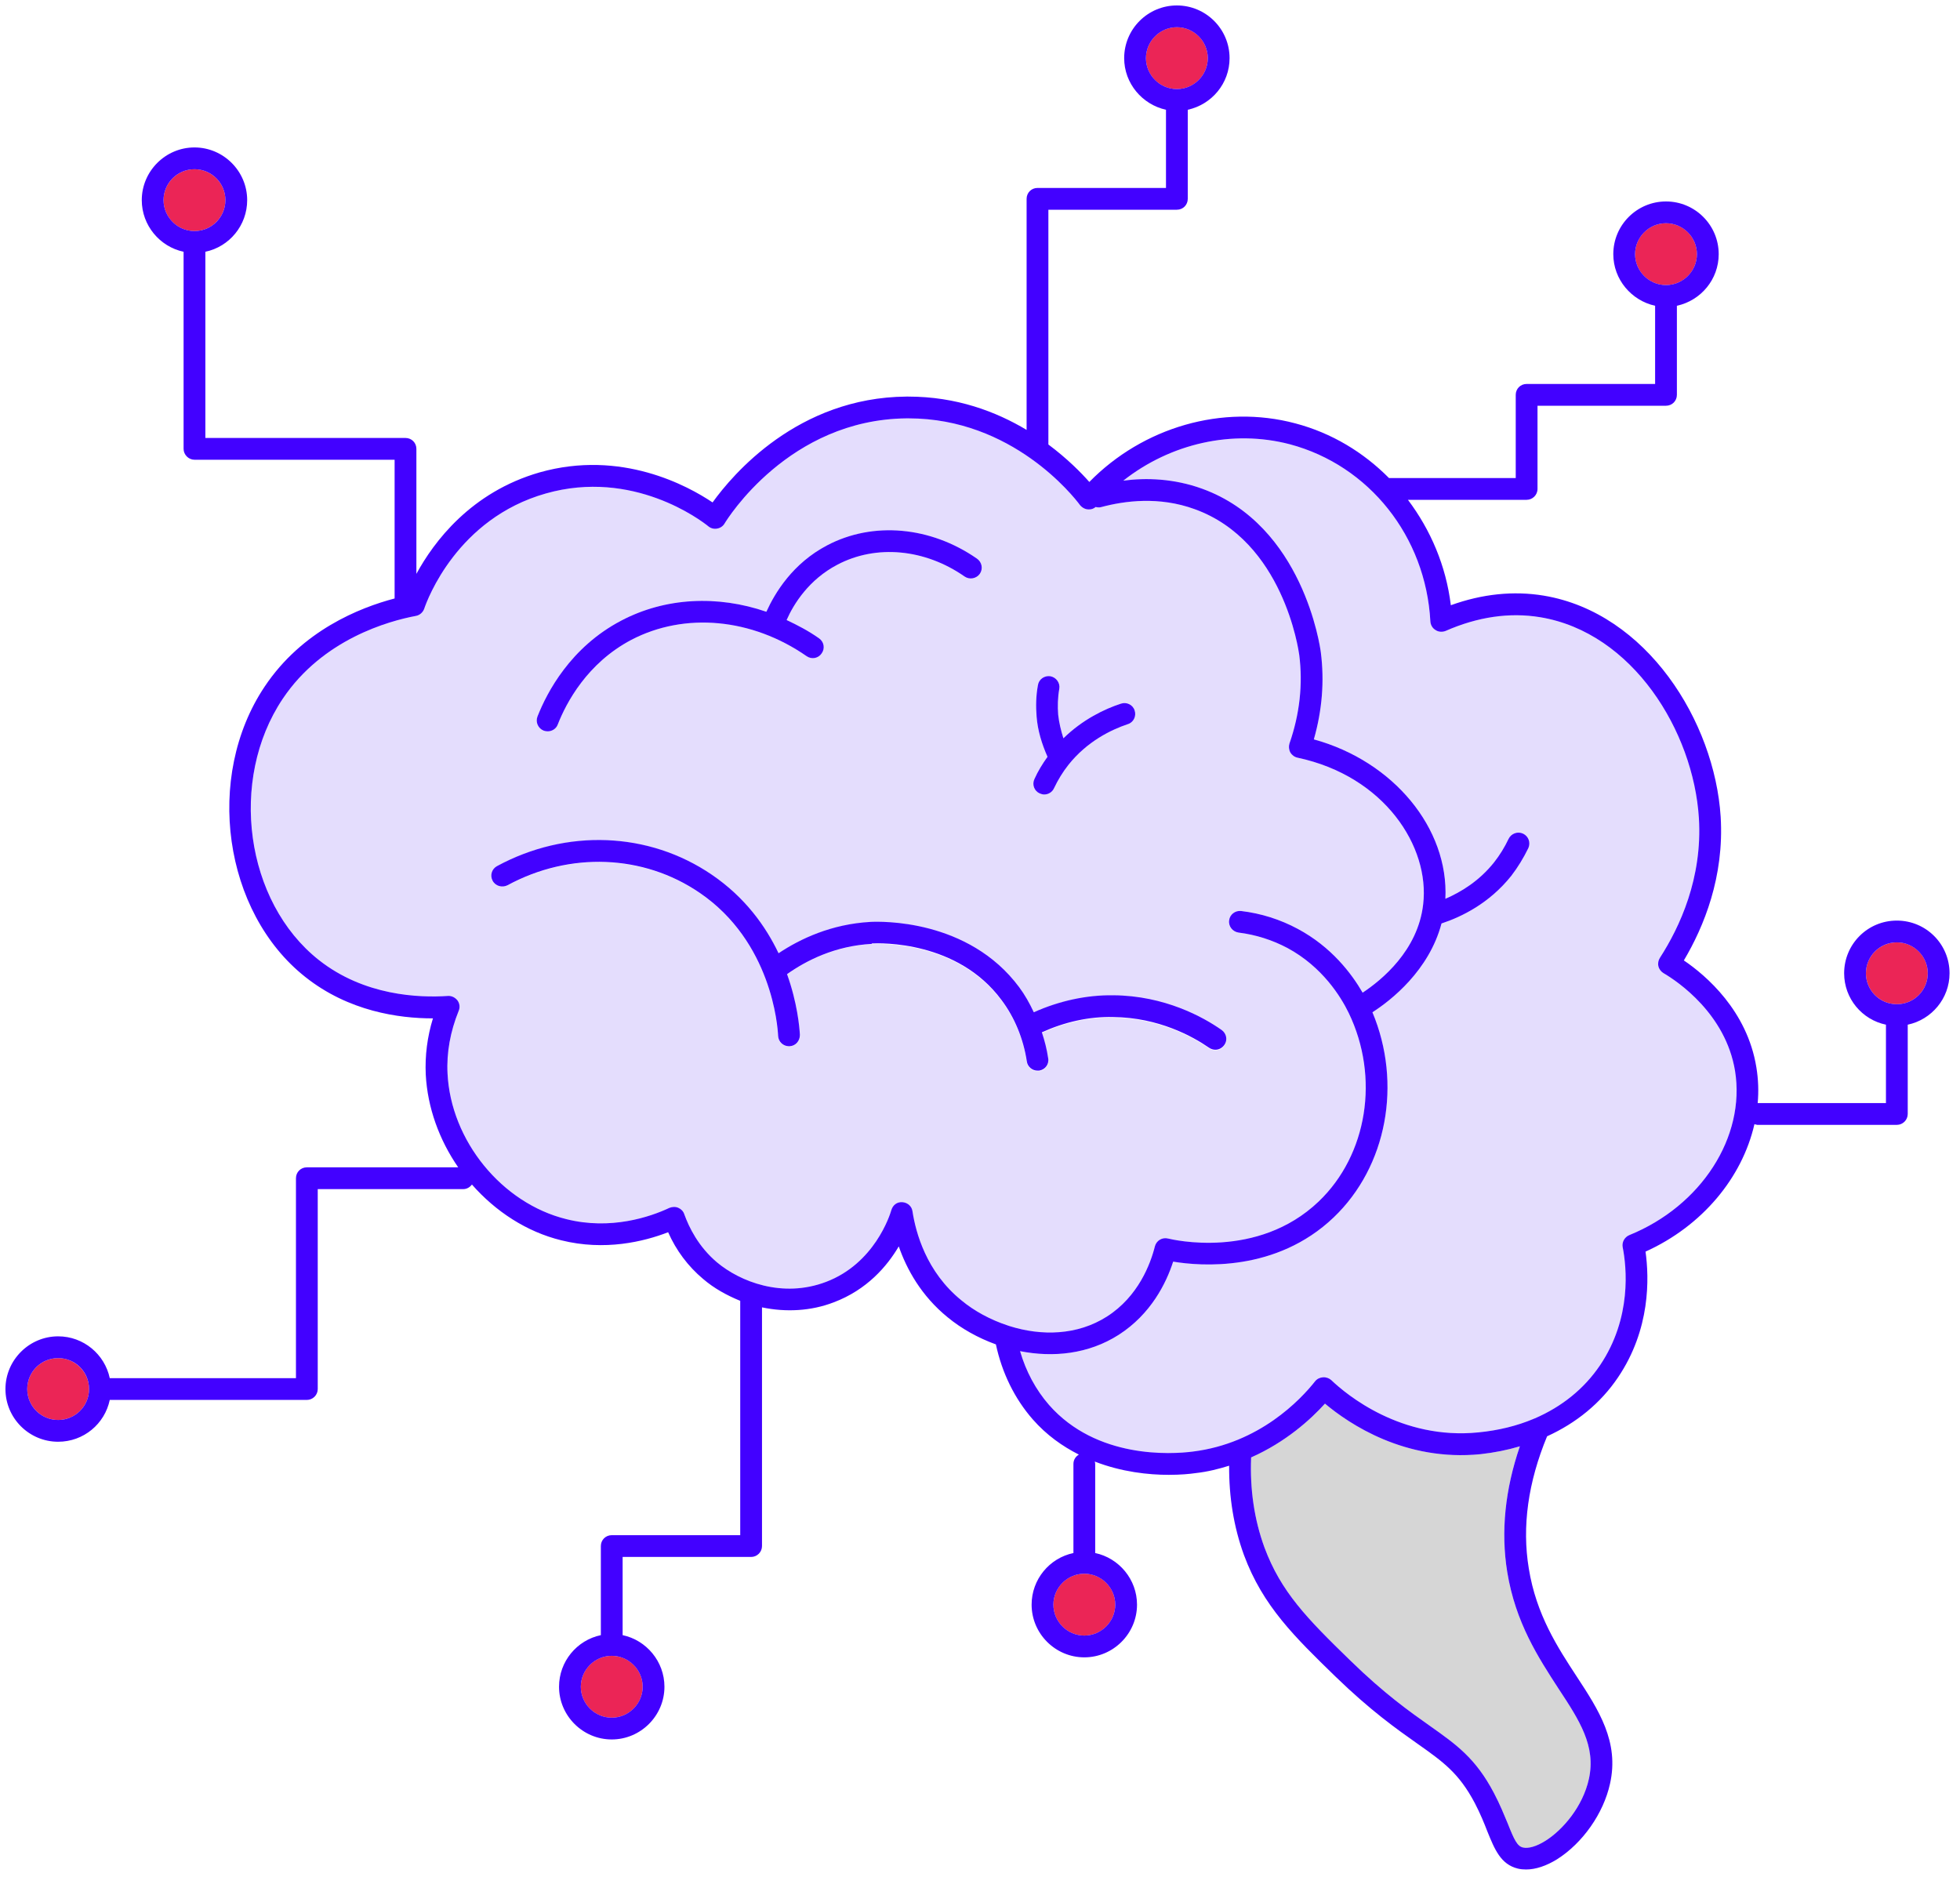 <?xml version="1.0" encoding="UTF-8"?> <svg xmlns="http://www.w3.org/2000/svg" width="90" height="87" viewBox="0 0 90 87" fill="none"> <g clip-path="url(#clip0_42_522)"> <path d="M87.1 46.11C87.884 46.11 88.52 45.474 88.52 44.69C88.52 43.906 87.884 43.27 87.1 43.27C86.316 43.27 85.68 43.906 85.68 44.69C85.68 45.474 86.316 46.11 87.1 46.11Z" fill="#EB2556"></path> <path d="M76.5 13.09C77.284 13.09 77.92 12.454 77.92 11.67C77.92 10.886 77.284 10.25 76.5 10.25C75.716 10.25 75.08 10.886 75.08 11.67C75.08 12.454 75.716 13.09 76.5 13.09Z" fill="#EB2556"></path> <path d="M54.04 4.09C54.824 4.09 55.46 3.454 55.46 2.67C55.46 1.886 54.824 1.25 54.04 1.25C53.256 1.25 52.62 1.886 52.62 2.67C52.62 3.454 53.256 4.09 54.04 4.09Z" fill="#EB2556"></path> <path d="M8.93 10.61C9.714 10.61 10.35 9.974 10.35 9.19C10.35 8.406 9.714 7.77 8.93 7.77C8.146 7.77 7.51 8.406 7.51 9.19C7.51 9.974 8.146 10.61 8.93 10.61Z" fill="#EB2556"></path> <path d="M2.67 65.2C3.454 65.2 4.09 64.564 4.09 63.78C4.09 62.996 3.454 62.36 2.67 62.36C1.886 62.36 1.25 62.996 1.25 63.78C1.25 64.564 1.886 65.2 2.67 65.2Z" fill="#EB2556"></path> <path d="M28.09 78.87C28.874 78.87 29.51 78.234 29.51 77.45C29.51 76.665 28.874 76.03 28.09 76.03C27.306 76.03 26.67 76.665 26.67 77.45C26.67 78.234 27.306 78.87 28.09 78.87Z" fill="#EB2556"></path> <path d="M49.79 75.1C50.574 75.1 51.21 74.464 51.21 73.68C51.21 72.895 50.574 72.26 49.79 72.26C49.006 72.26 48.37 72.895 48.37 73.68C48.37 74.464 49.006 75.1 49.79 75.1Z" fill="#EB2556"></path> <path d="M60.84 64.45C61.95 65.38 64.52 67.12 67.99 66.77C68.62 66.7 69.22 66.58 69.79 66.41C69.11 68.39 68.91 70.33 69.21 72.18C69.59 74.51 70.64 76.11 71.56 77.53C72.53 79 73.29 80.17 72.96 81.68C72.68 82.96 71.75 84.03 70.97 84.52C70.56 84.78 70.18 84.89 69.93 84.83C69.67 84.77 69.53 84.48 69.23 83.72C69.07 83.34 68.88 82.86 68.6 82.33C67.76 80.73 66.88 80.11 65.65 79.24C64.73 78.59 63.58 77.78 62.02 76.26C60 74.3 58.82 73.09 58.06 71.05C57.59 69.76 57.39 68.37 57.45 66.92C59.05 66.21 60.19 65.17 60.84 64.45Z" fill="#D6D6D6"></path> <path d="M51.58 22.07C53.75 20.36 56.6 19.71 59.23 20.4C62.87 21.37 65.47 24.64 65.68 28.53C65.69 28.7 65.78 28.85 65.92 28.93C66.05 29.02 66.23 29.03 66.38 28.97C67.86 28.32 69.32 28.11 70.72 28.34C74.97 29.04 77.76 33.58 78.01 37.56C78.18 40.32 77.13 42.57 76.22 43.98C76.15 44.09 76.12 44.23 76.15 44.36C76.18 44.5 76.27 44.61 76.38 44.68C77.05 45.07 79.24 46.56 79.67 49.17C80.16 52.2 78.12 55.37 74.82 56.71C74.6 56.8 74.47 57.03 74.51 57.26C74.69 58.17 74.94 60.51 73.47 62.69C72.74 63.77 71.72 64.59 70.47 65.13C70.45 65.13 70.44 65.13 70.42 65.15C69.66 65.47 68.81 65.68 67.89 65.77C64.34 66.13 61.82 64.03 61.13 63.37C61.03 63.28 60.89 63.23 60.75 63.24C60.61 63.25 60.48 63.31 60.39 63.42C59.72 64.27 57.83 66.27 54.78 66.65C53.78 66.78 50.35 66.99 48.17 64.51C47.56 63.81 47.11 62.97 46.84 62.04C48.35 62.34 49.98 62.18 51.37 61.29C52.85 60.34 53.55 58.92 53.87 57.93C55.13 58.14 58.6 58.42 61.24 55.9C63.69 53.56 64.39 49.75 63.02 46.48C63.88 45.93 65.62 44.56 66.19 42.41C66.19 42.4 66.2 42.4 66.2 42.4C67.11 42.1 68.39 41.48 69.4 40.21C69.7 39.82 69.96 39.39 70.18 38.94C70.29 38.69 70.19 38.4 69.94 38.28C69.69 38.16 69.39 38.27 69.27 38.52C69.09 38.9 68.87 39.26 68.61 39.59C67.92 40.46 67.08 40.96 66.37 41.27C66.53 38.03 63.98 34.95 60.33 33.95C60.71 32.62 60.82 31.28 60.65 29.95C60.62 29.71 59.84 24.12 55.2 22.44C53.9 21.97 52.63 21.93 51.58 22.07Z" fill="#E4DDFD"></path> <path d="M62.57 45.58C62.06 44.7 61.14 43.48 59.59 42.65C58.79 42.22 57.91 41.94 56.99 41.83C56.72 41.8 56.47 41.99 56.44 42.26C56.4 42.53 56.6 42.78 56.87 42.82C57.67 42.92 58.42 43.16 59.12 43.53C60.73 44.4 61.57 45.77 61.93 46.51C63.36 49.47 62.79 53.03 60.55 55.17C57.73 57.86 53.81 56.91 53.64 56.87C53.37 56.8 53.1 56.96 53.03 57.23C52.83 58.03 52.27 59.53 50.83 60.45C49.47 61.32 47.82 61.35 46.36 60.89L46.27 60.86C45.48 60.6 44.74 60.2 44.15 59.71C42.53 58.4 42.05 56.59 41.9 55.62C41.87 55.39 41.68 55.22 41.44 55.2C41.19 55.18 41 55.33 40.93 55.56C40.86 55.81 40.15 58.02 37.93 58.86C35.93 59.62 33.98 58.85 32.92 57.96C32.07 57.24 31.64 56.36 31.42 55.75C31.38 55.62 31.27 55.51 31.15 55.46C31.02 55.4 30.87 55.41 30.74 55.46C29.85 55.88 28.04 56.49 26.01 55.98C23.04 55.25 20.7 52.37 20.55 49.29C20.5 48.33 20.68 47.36 21.06 46.42C21.13 46.26 21.11 46.08 21.01 45.94C20.9 45.8 20.74 45.72 20.57 45.73C19.25 45.82 16.73 45.73 14.64 44.08C11.26 41.41 10.49 35.81 12.98 32.09C14.82 29.34 17.87 28.51 19.1 28.28C19.27 28.25 19.42 28.12 19.48 27.95C19.62 27.53 21 23.81 25.06 22.66C29.06 21.52 32.19 23.89 32.53 24.17C32.64 24.26 32.79 24.3 32.93 24.27C33.07 24.25 33.2 24.16 33.27 24.04C33.39 23.84 36.22 19.26 41.63 19.21H41.72C46.47 19.21 49.29 22.78 49.59 23.19C49.69 23.31 49.83 23.39 49.98 23.39C50.1 23.4 50.22 23.36 50.31 23.28C50.4 23.3 50.49 23.31 50.58 23.28C51.63 23 53.22 22.78 54.86 23.38C58.93 24.85 59.63 29.86 59.66 30.08C59.83 31.42 59.68 32.79 59.21 34.14C59.17 34.27 59.18 34.42 59.25 34.55C59.32 34.67 59.44 34.76 59.58 34.79C63.58 35.64 65.66 38.88 65.35 41.52C65.11 43.65 63.43 45.01 62.57 45.58ZM51.13 45.71C49.89 45.69 48.63 45.97 47.47 46.49C47.28 46.08 47.06 45.69 46.8 45.34C44.46 42.19 40.42 42.32 39.98 42.34C38.17 42.44 36.74 43.12 35.75 43.78C35.16 42.54 34.21 41.21 32.68 40.17C29.79 38.2 26.01 38.05 22.82 39.78C22.58 39.91 22.49 40.21 22.62 40.45C22.75 40.7 23.06 40.78 23.3 40.66C26.16 39.11 29.54 39.24 32.12 41C35.43 43.25 35.71 47.13 35.73 47.57C35.73 47.84 35.96 48.05 36.23 48.05H36.25C36.53 48.04 36.74 47.81 36.73 47.53C36.71 47.16 36.61 46.05 36.14 44.74C37.03 44.11 38.35 43.44 40.03 43.35C40.43 43.33 43.97 43.22 45.99 45.95C46.59 46.75 46.99 47.72 47.15 48.76C47.18 49.01 47.4 49.19 47.64 49.19C47.66 49.19 47.69 49.19 47.71 49.19C47.99 49.15 48.18 48.9 48.13 48.62C48.07 48.21 47.97 47.82 47.84 47.43C48.88 46.96 50 46.7 51.12 46.73C53.2 46.75 54.77 47.62 55.52 48.14C55.61 48.2 55.71 48.23 55.81 48.23C55.97 48.23 56.12 48.15 56.22 48.01C56.38 47.79 56.32 47.48 56.09 47.32C55.25 46.73 53.48 45.75 51.13 45.73V45.71ZM48.83 33.9C48.72 33.55 48.63 33.19 48.59 32.82C48.56 32.43 48.57 32.03 48.64 31.63C48.69 31.36 48.5 31.1 48.23 31.05C47.96 31.01 47.7 31.19 47.66 31.46C47.57 31.95 47.56 32.43 47.6 32.91C47.65 33.55 47.84 34.16 48.1 34.75C47.87 35.07 47.66 35.41 47.5 35.77C47.38 36.02 47.49 36.32 47.74 36.43C47.81 36.46 47.88 36.48 47.95 36.48C48.14 36.48 48.32 36.37 48.4 36.19C48.58 35.81 48.8 35.45 49.06 35.12C49.91 34.05 51.01 33.51 51.79 33.25C52.05 33.17 52.19 32.88 52.1 32.62C52.02 32.36 51.73 32.22 51.47 32.31C50.73 32.55 49.72 33.03 48.83 33.9ZM44.99 26.35C45.15 26.12 45.09 25.81 44.86 25.65C42.73 24.17 40.09 23.93 37.98 25.04C36.4 25.87 35.59 27.21 35.19 28.09C32.95 27.32 30.55 27.43 28.52 28.5C26.2 29.72 25.12 31.78 24.68 32.9C24.58 33.16 24.71 33.45 24.97 33.55C25.03 33.57 25.09 33.58 25.15 33.58C25.35 33.58 25.54 33.46 25.61 33.27C26 32.27 26.96 30.45 28.99 29.38C31.44 28.1 34.52 28.38 37.04 30.13C37.27 30.29 37.58 30.23 37.73 30C37.89 29.78 37.84 29.47 37.61 29.31C37.13 28.97 36.63 28.71 36.12 28.47C36.45 27.72 37.15 26.61 38.45 25.93C40.23 24.99 42.47 25.2 44.29 26.47C44.52 26.63 44.83 26.57 44.99 26.35Z" fill="#E4DDFD"></path> <path d="M48.59 32.82C48.63 33.19 48.72 33.55 48.83 33.9C49.72 33.03 50.73 32.55 51.47 32.31C51.73 32.22 52.02 32.36 52.1 32.62C52.19 32.88 52.05 33.17 51.79 33.25C51.01 33.51 49.91 34.05 49.06 35.12C48.8 35.45 48.58 35.81 48.4 36.19C48.32 36.37 48.14 36.48 47.95 36.48C47.88 36.48 47.81 36.46 47.74 36.43C47.49 36.32 47.38 36.02 47.5 35.77C47.66 35.41 47.87 35.07 48.1 34.75C47.84 34.16 47.65 33.55 47.6 32.91C47.56 32.43 47.57 31.95 47.66 31.46C47.7 31.19 47.96 31.01 48.23 31.05C48.5 31.1 48.69 31.36 48.64 31.63C48.57 32.03 48.56 32.43 48.59 32.82Z" fill="#4201FF"></path> <path d="M44.29 26.47C42.47 25.2 40.23 24.99 38.45 25.93C37.15 26.61 36.45 27.72 36.12 28.47C36.63 28.71 37.13 28.97 37.61 29.31C37.84 29.47 37.89 29.78 37.73 30C37.58 30.23 37.27 30.29 37.04 30.13C34.52 28.38 31.44 28.1 28.99 29.38C26.96 30.45 26 32.27 25.61 33.27C25.54 33.46 25.35 33.58 25.15 33.58C25.09 33.58 25.03 33.57 24.97 33.55C24.71 33.45 24.58 33.16 24.68 32.9C25.12 31.78 26.2 29.72 28.52 28.5C30.55 27.43 32.95 27.32 35.19 28.09C35.59 27.21 36.4 25.87 37.98 25.04C40.09 23.93 42.73 24.17 44.86 25.65C45.09 25.81 45.15 26.12 44.99 26.35C44.83 26.57 44.52 26.63 44.29 26.47Z" fill="#4201FF"></path> <path d="M40.03 43.34C38.35 43.43 37.03 44.1 36.14 44.73C36.61 46.04 36.71 47.15 36.73 47.52C36.73 47.8 36.53 48.03 36.25 48.04C36.25 48.04 36.24 48.04 36.23 48.04C35.96 48.04 35.74 47.83 35.73 47.56C35.71 47.12 35.43 43.24 32.12 40.99C29.54 39.23 26.16 39.1 23.3 40.65C23.06 40.77 22.75 40.69 22.62 40.44C22.49 40.2 22.58 39.9 22.82 39.77C26.01 38.04 29.79 38.19 32.68 40.16C34.21 41.2 35.16 42.53 35.75 43.77C36.74 43.11 38.17 42.43 39.98 42.33C40.42 42.31 44.46 42.18 46.8 45.33C47.06 45.68 47.28 46.07 47.47 46.48C48.63 45.96 49.89 45.68 51.13 45.7C53.48 45.72 55.25 46.7 56.09 47.29C56.32 47.45 56.38 47.76 56.22 47.98C56.12 48.12 55.97 48.2 55.81 48.2C55.71 48.2 55.61 48.17 55.52 48.11C54.77 47.59 53.2 46.72 51.12 46.7C50 46.67 48.88 46.93 47.84 47.4C47.97 47.79 48.07 48.18 48.13 48.59C48.18 48.87 47.99 49.12 47.71 49.16C47.69 49.16 47.66 49.16 47.64 49.16C47.4 49.16 47.18 48.98 47.15 48.73C46.99 47.69 46.59 46.72 45.99 45.92C43.97 43.19 40.43 43.3 40.03 43.32V43.34Z" fill="#4201FF"></path> <path d="M87.1 43.27C86.31 43.27 85.68 43.91 85.68 44.69C85.68 45.47 86.31 46.11 87.1 46.11C87.89 46.11 88.52 45.47 88.52 44.69C88.52 43.91 87.88 43.27 87.1 43.27ZM75.08 11.67C75.08 12.45 75.72 13.09 76.5 13.09C77.28 13.09 77.92 12.45 77.92 11.67C77.92 10.89 77.28 10.25 76.5 10.25C75.72 10.25 75.08 10.89 75.08 11.67ZM8.93 10.61C9.72 10.61 10.35 9.97 10.35 9.19C10.35 8.41 9.72 7.77 8.93 7.77C8.14 7.77 7.51 8.41 7.51 9.19C7.51 9.97 8.15 10.61 8.93 10.61ZM62.02 76.26C63.58 77.78 64.73 78.59 65.65 79.24C66.88 80.11 67.76 80.73 68.6 82.33C68.88 82.86 69.07 83.34 69.23 83.72C69.53 84.48 69.67 84.77 69.93 84.83C70.18 84.89 70.56 84.78 70.97 84.52C71.75 84.03 72.68 82.96 72.96 81.68C73.29 80.17 72.53 79 71.56 77.53C70.64 76.11 69.59 74.51 69.21 72.18C68.91 70.33 69.11 68.39 69.79 66.41C69.22 66.58 68.62 66.7 67.99 66.77C64.52 67.12 61.95 65.38 60.84 64.45C60.19 65.17 59.05 66.21 57.45 66.92C57.39 68.37 57.59 69.76 58.06 71.05C58.82 73.09 60 74.3 62.02 76.26ZM54.04 4.09C54.82 4.09 55.46 3.45 55.46 2.67C55.46 1.89 54.82 1.25 54.04 1.25C53.26 1.25 52.62 1.89 52.62 2.67C52.62 3.45 53.26 4.09 54.04 4.09ZM29.51 77.45C29.51 76.67 28.87 76.03 28.09 76.03C27.31 76.03 26.67 76.67 26.67 77.45C26.67 78.23 27.31 78.87 28.09 78.87C28.87 78.87 29.51 78.23 29.51 77.45ZM51.37 61.29C49.98 62.18 48.35 62.34 46.84 62.04C47.11 62.97 47.56 63.81 48.17 64.51C50.35 66.99 53.78 66.78 54.78 66.65C57.83 66.27 59.72 64.27 60.39 63.42C60.48 63.31 60.61 63.25 60.75 63.24C60.89 63.23 61.03 63.28 61.13 63.37C61.82 64.03 64.34 66.13 67.89 65.77C68.81 65.68 69.66 65.47 70.42 65.15C70.44 65.14 70.45 65.13 70.47 65.13C71.72 64.59 72.74 63.77 73.47 62.69C74.94 60.51 74.69 58.17 74.51 57.26C74.47 57.03 74.6 56.8 74.82 56.71C78.12 55.37 80.16 52.2 79.67 49.17C79.24 46.56 77.05 45.07 76.38 44.68C76.27 44.61 76.18 44.5 76.15 44.36C76.12 44.23 76.15 44.09 76.22 43.98C77.13 42.57 78.18 40.32 78.01 37.56C77.76 33.58 74.97 29.04 70.72 28.34C69.32 28.11 67.86 28.32 66.38 28.97C66.23 29.03 66.05 29.02 65.92 28.93C65.78 28.85 65.69 28.7 65.68 28.53C65.47 24.64 62.87 21.37 59.23 20.4C56.6 19.71 53.75 20.36 51.58 22.07C52.63 21.93 53.9 21.97 55.2 22.44C59.84 24.12 60.62 29.71 60.65 29.95C60.82 31.28 60.71 32.62 60.33 33.95C63.98 34.95 66.53 38.03 66.37 41.27C67.08 40.96 67.92 40.46 68.61 39.59C68.87 39.26 69.09 38.9 69.27 38.52C69.39 38.27 69.69 38.16 69.94 38.28C70.19 38.4 70.29 38.69 70.18 38.94C69.96 39.39 69.7 39.82 69.4 40.21C68.39 41.48 67.11 42.1 66.2 42.4C66.2 42.4 66.19 42.4 66.19 42.41C65.62 44.56 63.88 45.93 63.02 46.48C64.39 49.75 63.69 53.56 61.24 55.9C58.6 58.42 55.13 58.14 53.87 57.93C53.55 58.92 52.85 60.34 51.37 61.29ZM49.79 72.26C49.01 72.26 48.37 72.9 48.37 73.68C48.37 74.46 49.01 75.1 49.79 75.1C50.57 75.1 51.21 74.46 51.21 73.68C51.21 72.9 50.57 72.26 49.79 72.26ZM37.93 58.86C40.15 58.02 40.86 55.81 40.93 55.56C41 55.33 41.19 55.18 41.44 55.2C41.68 55.22 41.87 55.39 41.9 55.62C42.05 56.59 42.53 58.4 44.15 59.71C44.74 60.2 45.48 60.6 46.27 60.86L46.36 60.89C47.82 61.35 49.47 61.32 50.83 60.45C52.27 59.53 52.83 58.03 53.03 57.23C53.1 56.96 53.37 56.8 53.64 56.87C53.81 56.91 57.73 57.86 60.55 55.17C62.79 53.03 63.36 49.47 61.93 46.51C61.57 45.77 60.73 44.4 59.12 43.53C58.42 43.16 57.67 42.92 56.87 42.82C56.6 42.78 56.4 42.53 56.44 42.26C56.47 41.99 56.72 41.8 56.99 41.83C57.91 41.94 58.79 42.22 59.59 42.65C61.14 43.48 62.06 44.7 62.57 45.58C63.43 45.01 65.11 43.65 65.35 41.52C65.66 38.88 63.58 35.64 59.58 34.79C59.44 34.76 59.32 34.67 59.25 34.55C59.18 34.42 59.17 34.27 59.21 34.14C59.68 32.79 59.83 31.42 59.66 30.08C59.63 29.86 58.93 24.85 54.86 23.38C53.22 22.78 51.63 23 50.58 23.28C50.49 23.31 50.4 23.3 50.31 23.28C50.22 23.36 50.1 23.4 49.98 23.39C49.83 23.39 49.69 23.31 49.59 23.19C49.29 22.78 46.47 19.21 41.72 19.21H41.63C36.22 19.26 33.39 23.84 33.27 24.04C33.2 24.16 33.07 24.25 32.93 24.27C32.79 24.3 32.64 24.26 32.53 24.17C32.19 23.89 29.06 21.52 25.06 22.66C21 23.81 19.62 27.53 19.48 27.95C19.42 28.12 19.27 28.25 19.1 28.28C17.87 28.51 14.82 29.34 12.98 32.09C10.49 35.81 11.26 41.41 14.64 44.08C16.73 45.73 19.25 45.82 20.57 45.73C20.74 45.72 20.9 45.8 21.01 45.94C21.11 46.08 21.13 46.26 21.06 46.42C20.68 47.36 20.5 48.33 20.55 49.29C20.7 52.37 23.04 55.25 26.01 55.98C28.04 56.49 29.85 55.88 30.74 55.46C30.87 55.41 31.02 55.4 31.15 55.46C31.27 55.51 31.38 55.62 31.42 55.75C31.64 56.36 32.07 57.24 32.92 57.96C33.98 58.85 35.93 59.62 37.93 58.86ZM0.25 63.78C0.25 62.45 1.34 61.36 2.67 61.36C3.84 61.36 4.81 62.19 5.04 63.28H13.59V54.1C13.59 53.82 13.81 53.6 14.09 53.6H21.04C20.17 52.34 19.63 50.86 19.55 49.34C19.51 48.47 19.62 47.61 19.88 46.76H19.86C18.32 46.76 16.01 46.44 14.02 44.86C10.26 41.89 9.38 35.67 12.15 31.53C13.87 28.95 16.52 27.9 18.12 27.48V21.11H8.93C8.66 21.11 8.43 20.88 8.43 20.61V11.56C7.34 11.33 6.51 10.35 6.51 9.19C6.51 7.86 7.6 6.77 8.93 6.77C10.26 6.77 11.35 7.86 11.35 9.19C11.35 10.35 10.53 11.33 9.43 11.56V20.11H18.62C18.9 20.11 19.12 20.33 19.12 20.61V26.35C19.92 24.88 21.62 22.6 24.78 21.69C28.53 20.63 31.59 22.31 32.72 23.07C33.64 21.79 36.63 18.25 41.62 18.21H41.71C43.92 18.21 45.74 18.9 47.14 19.74V9.13C47.14 8.85 47.36 8.63 47.64 8.63H53.54V5.04C52.45 4.8 51.62 3.83 51.62 2.67C51.62 1.33 52.71 0.25 54.04 0.25C55.37 0.25 56.46 1.33 56.46 2.67C56.46 3.83 55.64 4.8 54.54 5.04V9.13C54.54 9.41 54.32 9.63 54.04 9.63H48.14V20.41C49.01 21.06 49.64 21.7 50.02 22.13C52.49 19.61 56.14 18.55 59.48 19.44C61.15 19.88 62.61 20.77 63.78 21.95H69.6V18.13C69.6 17.85 69.82 17.63 70.1 17.63H76V14.04C74.91 13.8 74.08 12.83 74.08 11.67C74.08 10.33 75.17 9.25 76.5 9.25C77.83 9.25 78.92 10.33 78.92 11.67C78.92 12.83 78.1 13.8 77 14.04V18.13C77 18.41 76.78 18.63 76.5 18.63H70.6V22.45C70.6 22.73 70.37 22.95 70.1 22.95H64.65C65.69 24.33 66.4 25.98 66.62 27.79C68.06 27.27 69.5 27.12 70.89 27.35C75.62 28.14 78.73 33.13 79.01 37.5C79.18 40.26 78.24 42.55 77.32 44.1C78.34 44.79 80.23 46.41 80.65 49.01C80.74 49.56 80.76 50.11 80.71 50.65H86.6V47.05C85.5 46.82 84.68 45.85 84.68 44.69C84.68 43.35 85.76 42.27 87.1 42.27C88.44 42.27 89.52 43.35 89.52 44.69C89.52 45.85 88.69 46.82 87.6 47.05V51.15C87.6 51.43 87.37 51.65 87.1 51.65H80.69C80.69 51.65 80.6 51.63 80.56 51.62C80 54.07 78.17 56.29 75.56 57.47C75.73 58.69 75.79 61.03 74.3 63.24C73.5 64.43 72.38 65.34 71.04 65.95C70.17 68.05 69.88 70.09 70.2 72.02C70.54 74.14 71.53 75.65 72.4 76.98C73.41 78.52 74.36 79.98 73.93 81.9C73.63 83.27 72.67 84.63 71.5 85.37C71 85.68 70.51 85.84 70.08 85.84C69.95 85.84 69.82 85.83 69.7 85.8C68.91 85.61 68.63 84.91 68.3 84.1C68.15 83.71 67.97 83.27 67.72 82.79C66.99 81.41 66.27 80.9 65.08 80.06C64.13 79.39 62.94 78.55 61.32 76.98C59.46 75.17 57.99 73.75 57.12 71.4C56.65 70.11 56.43 68.73 56.44 67.3C55.96 67.45 55.45 67.58 54.9 67.64C54.63 67.68 54.2 67.72 53.67 67.72C52.74 67.72 51.51 67.59 50.27 67.11C50.28 67.15 50.29 67.18 50.29 67.22V71.31C51.38 71.54 52.21 72.52 52.21 73.68C52.21 75.01 51.12 76.1 49.79 76.1C48.46 76.1 47.37 75.01 47.37 73.68C47.37 72.52 48.19 71.54 49.29 71.31V67.22C49.29 67.03 49.39 66.88 49.54 66.79C48.79 66.41 48.06 65.9 47.42 65.17C46.59 64.22 46.01 63.04 45.73 61.73C44.9 61.43 44.14 61 43.52 60.49C42.3 59.5 41.63 58.27 41.27 57.23C40.74 58.13 39.82 59.22 38.28 59.8C37.24 60.2 36.09 60.26 34.99 60.03V70.99C34.99 71.26 34.77 71.49 34.49 71.49H28.59V75.08C29.68 75.31 30.51 76.29 30.51 77.45C30.51 78.78 29.42 79.87 28.09 79.87C26.76 79.87 25.67 78.78 25.67 77.45C25.67 76.29 26.49 75.31 27.59 75.08V70.99C27.59 70.71 27.81 70.49 28.09 70.49H33.99V59.73C33.38 59.48 32.79 59.16 32.28 58.72C31.6 58.15 31.05 57.42 30.68 56.58C29.57 57.01 27.77 57.45 25.77 56.95C24.18 56.56 22.76 55.63 21.67 54.39C21.58 54.51 21.44 54.6 21.27 54.6H14.59V63.78C14.59 64.06 14.36 64.28 14.09 64.28H5.04C4.81 65.38 3.84 66.2 2.67 66.2C1.34 66.2 0.25 65.12 0.25 63.78ZM1.25 63.78C1.25 64.57 1.89 65.2 2.67 65.2C3.45 65.2 4.09 64.57 4.09 63.78C4.09 62.99 3.46 62.36 2.67 62.36C1.88 62.36 1.25 63 1.25 63.78Z" fill="#4201FF"></path> </g> <defs> <clipPath id="clip0_42_522"> <rect width="89.76" height="86.09" fill="white"></rect> </clipPath> </defs> </svg> 